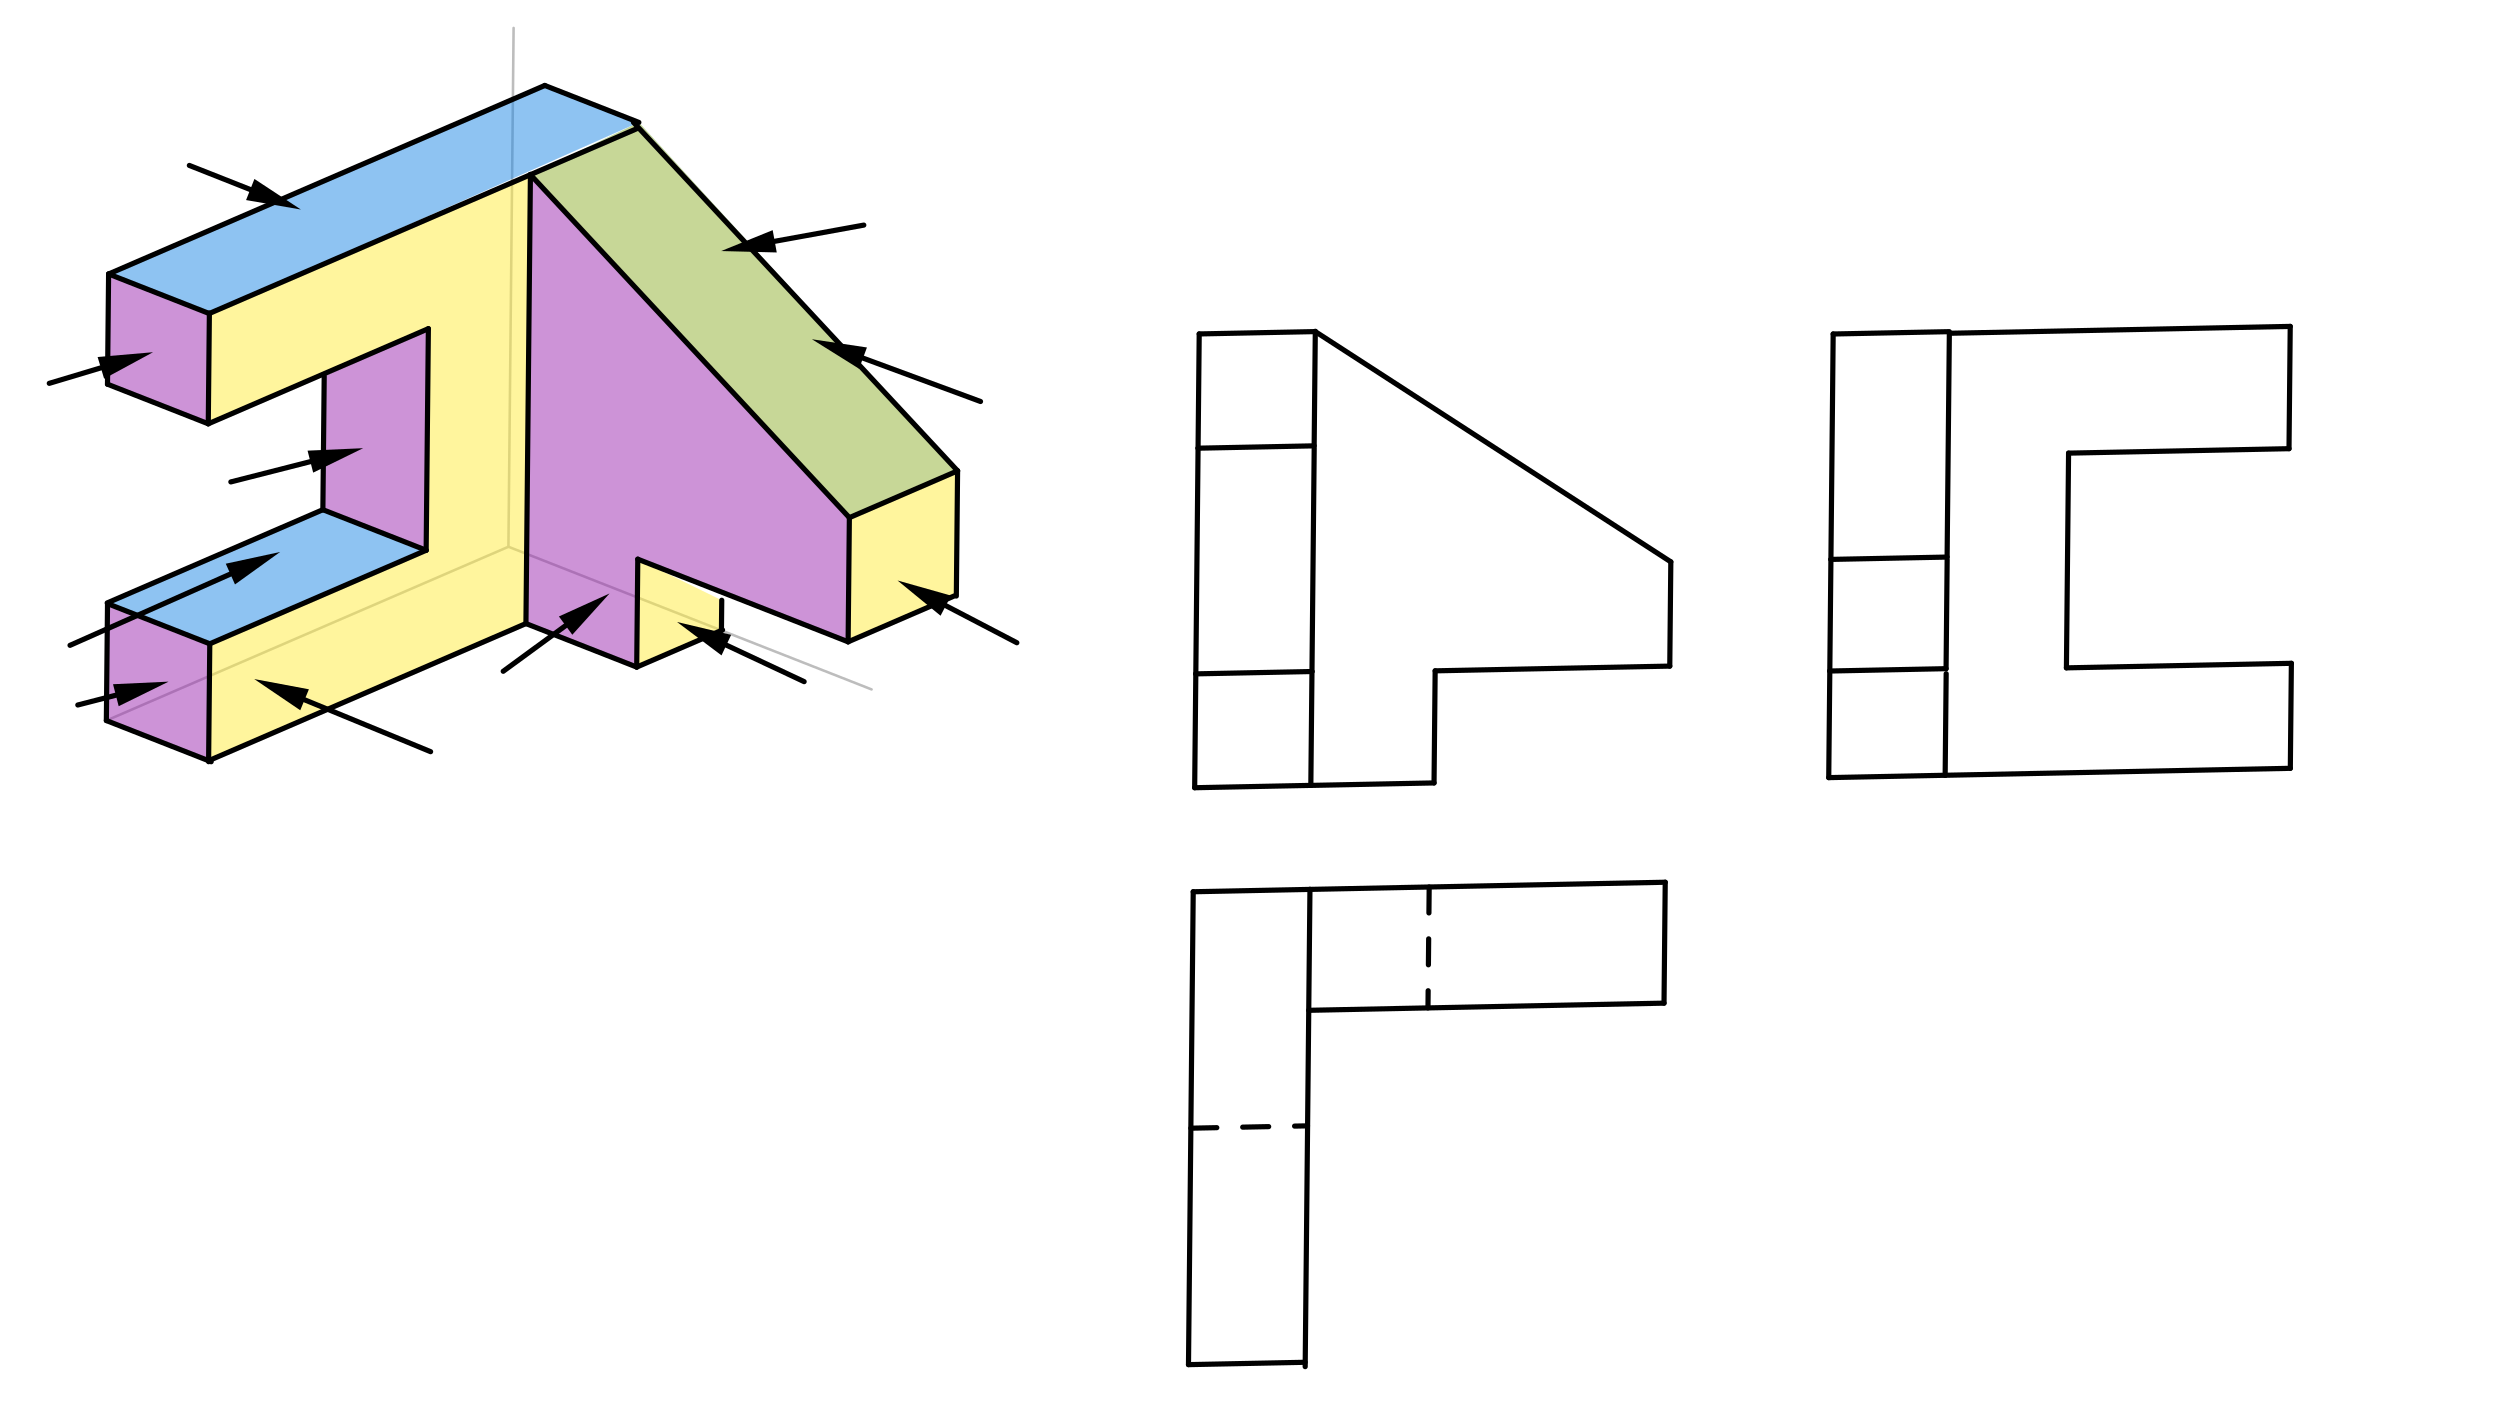 <svg xmlns="http://www.w3.org/2000/svg" class="svg--816" height="100%" preserveAspectRatio="xMidYMid meet" viewBox="0 0 963.78 541.417" width="100%"><defs><marker id="marker-arrow" markerHeight="16" markerUnits="userSpaceOnUse" markerWidth="24" orient="auto-start-reverse" refX="24" refY="4" viewBox="0 0 24 8"><path d="M 0 0 L 24 4 L 0 8 z" stroke="inherit"></path></marker></defs><g class="aux-layer--949"><g class="element--733"><line stroke="#BDBDBD" stroke-dasharray="none" stroke-linecap="round" stroke-width="1" x1="198" x2="196" y1="10.781" y2="210.781"></line></g><g class="element--733"><line stroke="#BDBDBD" stroke-dasharray="none" stroke-linecap="round" stroke-width="1" x1="196" x2="41" y1="210.781" y2="277.781"></line></g><g class="element--733"><line stroke="#BDBDBD" stroke-dasharray="none" stroke-linecap="round" stroke-width="1" x1="196" x2="336" y1="210.781" y2="265.781"></line></g></g><g class="main-layer--75a"><g class="element--733"><g fill="#9C27B0" opacity="0.5"><path d="M 41.332 232.43 L 80.872 248.193 L 80.422 293.268 L 41 277.781 L 41.332 232.43 Z" stroke="none"></path></g></g><g class="element--733"><g fill="#9C27B0" opacity="0.5"><path d="M 41.864 105.63 L 80.717 120.842 L 80.291 163.38 L 41.439 148.117 L 41 109.781 Z" stroke="none"></path></g></g><g class="element--733"><g fill="#9C27B0" opacity="0.5"><path d="M 124.985 145.064 L 165.143 126.703 L 164.289 212.136 L 124.471 196.493 L 124.985 145.064 Z" stroke="none"></path></g></g><g class="element--733"><g fill="#9C27B0" opacity="0.5"><path d="M 204.484 67.343 L 327.44 199.556 L 326.961 247.426 L 245.872 215.57 L 245.456 257.166 L 202.753 240.39 L 204.484 67.343 Z" stroke="none"></path></g></g><g class="element--733"><g fill="#1E88E5" opacity="0.5"><path d="M 41.864 105.63 L 210.019 32.944 L 246.285 47.191 L 80.717 120.842 L 41.864 105.63 Z" stroke="none"></path></g></g><g class="element--733"><g fill="#1E88E5" opacity="0.5"><path d="M 204.484 67.343 L 246.285 47.191 L 369.159 181.522 L 327.44 199.556 L 204.484 67.343 Z" stroke="none"></path></g></g><g class="element--733"><g fill="#1E88E5" opacity="0.5"><path d="M 41.332 232.43 L 124.471 196.493 L 164.289 212.136 L 80.872 248.193 L 41.332 232.43 Z" stroke="none"></path></g></g><g class="element--733"><g fill="#FFEB3B" opacity="0.5"><path d="M 204.484 67.343 L 80.717 120.842 L 80.291 163.38 L 165.143 126.703 L 164.289 212.136 L 80.872 248.193 L 80.422 293.268 L 202.753 240.39 L 204 66.781 Z" stroke="none"></path></g></g><g class="element--733"><g fill="#FFEB3B" opacity="0.5"><path d="M 245.872 215.57 L 278.241 231.416 L 278.125 243.044 L 245.456 257.166 L 245.872 215.57 Z" stroke="none"></path></g></g><g class="element--733"><g fill="#FFEB3B" opacity="0.5"><path d="M 327.44 199.556 L 369.159 181.522 L 368.676 229.769 L 326.961 247.426 L 327.44 199.556 Z" stroke="none"></path></g></g><g class="element--733"><g fill="#FFEB3B" opacity="0.5"><path d="M 204.484 67.343 L 246.285 47.191 L 369.159 181.522 L 327.44 199.556 L 204.484 67.343 Z" stroke="none"></path></g></g><g class="element--733"><line stroke="#000000" stroke-dasharray="none" stroke-linecap="round" stroke-width="2" x1="41" x2="81.407" y1="277.781" y2="293.655"></line></g><g class="element--733"><line stroke="#000000" stroke-dasharray="none" stroke-linecap="round" stroke-width="2" x1="41" x2="41.451" y1="277.781" y2="232.706"></line></g><g class="element--733"><line stroke="#000000" stroke-dasharray="none" stroke-linecap="round" stroke-width="2" x1="41.451" x2="80.872" y1="232.706" y2="248.193"></line></g><g class="element--733"><line stroke="#000000" stroke-dasharray="none" stroke-linecap="round" stroke-width="2" x1="80.872" x2="80.418" y1="248.193" y2="293.645"></line></g><g class="element--733"><line stroke="#000000" stroke-dasharray="none" stroke-linecap="round" stroke-width="2" x1="80.422" x2="202.753" y1="293.268" y2="240.39"></line></g><g class="element--733"><line stroke="#000000" stroke-dasharray="none" stroke-linecap="round" stroke-width="2" x1="80.872" x2="164.289" y1="248.193" y2="212.136"></line></g><g class="element--733"><line stroke="#000000" stroke-dasharray="none" stroke-linecap="round" stroke-width="2" x1="164.289" x2="165.143" y1="212.136" y2="126.703"></line></g><g class="element--733"><line stroke="#000000" stroke-dasharray="none" stroke-linecap="round" stroke-width="2" x1="165.143" x2="80.291" y1="126.703" y2="163.38"></line></g><g class="element--733"><line stroke="#000000" stroke-dasharray="none" stroke-linecap="round" stroke-width="2" x1="80.291" x2="41.439" y1="163.38" y2="148.117"></line></g><g class="element--733"><line stroke="#000000" stroke-dasharray="none" stroke-linecap="round" stroke-width="2" x1="41.439" x2="41.864" y1="148.117" y2="105.63"></line></g><g class="element--733"><line stroke="#000000" stroke-dasharray="none" stroke-linecap="round" stroke-width="2" x1="80.291" x2="80.718" y1="163.38" y2="120.708"></line></g><g class="element--733"><line stroke="#000000" stroke-dasharray="none" stroke-linecap="round" stroke-width="2" x1="41.864" x2="80.655" y1="105.63" y2="120.869"></line></g><g class="element--733"><line stroke="#000000" stroke-dasharray="none" stroke-linecap="round" stroke-width="2" x1="80.655" x2="204.716" y1="120.869" y2="67.243"></line></g><g class="element--733"><line stroke="#000000" stroke-dasharray="none" stroke-linecap="round" stroke-width="2" x1="202.753" x2="204.485" y1="240.39" y2="67.24"></line></g><g class="element--733"><line stroke="#000000" stroke-dasharray="none" stroke-linecap="round" stroke-width="2" x1="164.289" x2="124.471" y1="212.136" y2="196.493"></line></g><g class="element--733"><line stroke="#000000" stroke-dasharray="none" stroke-linecap="round" stroke-width="2" x1="124.471" x2="41.332" y1="196.493" y2="232.43"></line></g><g class="element--733"><line stroke="#000000" stroke-dasharray="none" stroke-linecap="round" stroke-width="2" x1="124.471" x2="124.985" y1="196.493" y2="145.064"></line></g><g class="element--733"><line stroke="#000000" stroke-dasharray="none" stroke-linecap="round" stroke-width="2" x1="202.753" x2="245.456" y1="240.39" y2="257.166"></line></g><g class="element--733"><line stroke="#000000" stroke-dasharray="none" stroke-linecap="round" stroke-width="2" x1="245.456" x2="245.872" y1="257.166" y2="215.57"></line></g><g class="element--733"><line stroke="#000000" stroke-dasharray="none" stroke-linecap="round" stroke-width="2" x1="245.872" x2="326.961" y1="215.57" y2="247.426"></line></g><g class="element--733"><line stroke="#000000" stroke-dasharray="none" stroke-linecap="round" stroke-width="2" x1="326.961" x2="327.44" y1="247.426" y2="199.556"></line></g><g class="element--733"><line stroke="#000000" stroke-dasharray="none" stroke-linecap="round" stroke-width="2" x1="245.456" x2="278.544" y1="257.166" y2="242.863"></line></g><g class="element--733"><line stroke="#000000" stroke-dasharray="none" stroke-linecap="round" stroke-width="2" x1="278.125" x2="278.241" y1="243.044" y2="231.416"></line></g><g class="element--733"><line stroke="#000000" stroke-dasharray="none" stroke-linecap="round" stroke-width="2" x1="204.484" x2="327.44" y1="67.343" y2="199.556"></line></g><g class="element--733"><line stroke="#000000" stroke-dasharray="none" stroke-linecap="round" stroke-width="2" x1="326.961" x2="367.83" y1="247.426" y2="229.76"></line></g><g class="element--733"><line stroke="#000000" stroke-dasharray="none" stroke-linecap="round" stroke-width="2" x1="327.44" x2="369.159" y1="199.556" y2="181.522"></line></g><g class="element--733"><line stroke="#000000" stroke-dasharray="none" stroke-linecap="round" stroke-width="2" x1="369.159" x2="368.676" y1="181.522" y2="229.769"></line></g><g class="element--733"><line stroke="#000000" stroke-dasharray="none" stroke-linecap="round" stroke-width="2" x1="369.159" x2="244.2" y1="181.522" y2="47.155"></line></g><g class="element--733"><line stroke="#000000" stroke-dasharray="none" stroke-linecap="round" stroke-width="2" x1="204.484" x2="245.3" y1="67.343" y2="49.7"></line></g><g class="element--733"><line stroke="#000000" stroke-dasharray="none" stroke-linecap="round" stroke-width="2" x1="41.864" x2="210.019" y1="105.63" y2="32.944"></line></g><g class="element--733"><line stroke="#000000" stroke-dasharray="none" stroke-linecap="round" stroke-width="2" x1="210.019" x2="246.285" y1="32.944" y2="47.191"></line></g><g class="element--733"><line stroke="#000000" stroke-dasharray="none" stroke-linecap="round" stroke-width="2" x1="44.662" x2="30" y1="268.011" y2="271.781"></line><path d="M65,262.781 l21,4.375 l0,-8.75 z" fill="#000000" stroke="#000000" stroke-width="0" transform="rotate(165.579, 65, 262.781)"></path></g><g class="element--733"><line stroke="#000000" stroke-dasharray="none" stroke-linecap="round" stroke-width="2" x1="461" x2="460.561" y1="259.781" y2="303.677"></line></g><g class="element--733"><line stroke="#000000" stroke-dasharray="none" stroke-linecap="round" stroke-width="2" x1="460.561" x2="505" y1="303.677" y2="302.781"></line></g><g class="element--733"><line stroke="#000000" stroke-dasharray="none" stroke-linecap="round" stroke-width="2" x1="461" x2="505.78" y1="259.781" y2="258.879"></line></g><g class="element--733"><line stroke="#000000" stroke-dasharray="none" stroke-linecap="round" stroke-width="2" x1="505.78" x2="505.341" y1="258.879" y2="302.785"></line></g><g class="element--733"><line stroke="#000000" stroke-dasharray="none" stroke-linecap="round" stroke-width="2" x1="119.651" x2="89" y1="177.968" y2="185.781"></line><path d="M140,172.781 l21,4.375 l0,-8.75 z" fill="#000000" stroke="#000000" stroke-width="0" transform="rotate(165.7, 140, 172.781)"></path></g><g class="element--733"><line stroke="#000000" stroke-dasharray="none" stroke-linecap="round" stroke-width="2" x1="461" x2="461.87" y1="259.781" y2="172.78"></line></g><g class="element--733"><line stroke="#000000" stroke-dasharray="none" stroke-linecap="round" stroke-width="2" x1="505.78" x2="506.641" y1="258.879" y2="172.768"></line></g><g class="element--733"><line stroke="#000000" stroke-dasharray="none" stroke-linecap="round" stroke-width="2" x1="461.87" x2="506.623" y1="172.78" y2="171.878"></line></g><g class="element--733"><line stroke="#000000" stroke-dasharray="none" stroke-linecap="round" stroke-width="2" x1="38.886" x2="19" y1="141.816" y2="147.781"></line><path d="M59,135.781 l21,4.375 l0,-8.75 z" fill="#000000" stroke="#000000" stroke-width="0" transform="rotate(163.301, 59, 135.781)"></path></g><g class="element--733"><line stroke="#000000" stroke-dasharray="none" stroke-linecap="round" stroke-width="2" x1="461.87" x2="462.31" y1="172.78" y2="128.734"></line></g><g class="element--733"><line stroke="#000000" stroke-dasharray="none" stroke-linecap="round" stroke-width="2" x1="506.623" x2="507.065" y1="171.878" y2="127.712"></line></g><g class="element--733"><line stroke="#000000" stroke-dasharray="none" stroke-linecap="round" stroke-width="2" x1="462.31" x2="507.068" y1="128.734" y2="127.832"></line></g><g class="element--733"><line stroke="#000000" stroke-dasharray="none" stroke-linecap="round" stroke-width="2" x1="218.052" x2="194" y1="241.182" y2="258.781"></line><path d="M235,228.781 l21,4.375 l0,-8.75 z" fill="#000000" stroke="#000000" stroke-width="0" transform="rotate(143.807, 235, 228.781)"></path></g><g class="element--733"><line stroke="#000000" stroke-dasharray="none" stroke-linecap="round" stroke-width="2" x1="505.341" x2="552.84" y1="302.785" y2="301.827"></line></g><g class="element--733"><line stroke="#000000" stroke-dasharray="none" stroke-linecap="round" stroke-width="2" x1="552.84" x2="553.272" y1="301.827" y2="258.614"></line></g><g class="element--733"><line stroke="#000000" stroke-dasharray="none" stroke-linecap="round" stroke-width="2" x1="553.272" x2="643.718" y1="258.614" y2="256.791"></line></g><g class="element--733"><line stroke="#000000" stroke-dasharray="none" stroke-linecap="round" stroke-width="2" x1="643.718" x2="644.12" y1="256.791" y2="216.602"></line></g><g class="element--733"><line stroke="#000000" stroke-dasharray="none" stroke-linecap="round" stroke-width="2" x1="507.064" x2="644.12" y1="127.832" y2="216.602"></line></g><g class="element--733"><line stroke="#000000" stroke-dasharray="none" stroke-linecap="round" stroke-width="2" x1="280.01" x2="310" y1="248.704" y2="262.781"></line><path d="M261,239.781 l21,4.375 l0,-8.75 z" fill="#000000" stroke="#000000" stroke-width="0" transform="rotate(25.145, 261, 239.781)"></path></g><g class="element--733"><line stroke="#000000" stroke-dasharray="none" stroke-linecap="round" stroke-width="2" x1="705" x2="705.411" y1="299.781" y2="258.685"></line></g><g class="element--733"><line stroke="#000000" stroke-dasharray="none" stroke-linecap="round" stroke-width="2" x1="705" x2="749.881" y1="299.781" y2="298.877"></line></g><g class="element--733"><line stroke="#000000" stroke-dasharray="none" stroke-linecap="round" stroke-width="2" x1="749.881" x2="750.273" y1="298.877" y2="259.724"></line></g><g class="element--733"><line stroke="#000000" stroke-dasharray="none" stroke-linecap="round" stroke-width="2" x1="705.411" x2="750.233" y1="258.685" y2="257.782"></line></g><g class="element--733"><line stroke="#000000" stroke-dasharray="none" stroke-linecap="round" stroke-width="2" x1="364.618" x2="392" y1="233.495" y2="247.781"></line><path d="M346,223.781 l21,4.375 l0,-8.75 z" fill="#000000" stroke="#000000" stroke-width="0" transform="rotate(27.553, 346, 223.781)"></path></g><g class="element--733"><line stroke="#000000" stroke-dasharray="none" stroke-linecap="round" stroke-width="2" x1="750.233" x2="750.654" y1="257.782" y2="215.748"></line></g><g class="element--733"><line stroke="#000000" stroke-dasharray="none" stroke-linecap="round" stroke-width="2" x1="705.411" x2="705.841" y1="258.685" y2="215.66"></line></g><g class="element--733"><line stroke="#000000" stroke-dasharray="none" stroke-linecap="round" stroke-width="2" x1="705.841" x2="750.634" y1="215.66" y2="214.757"></line></g><g class="element--733"><line stroke="#000000" stroke-dasharray="none" stroke-linecap="round" stroke-width="2" x1="332.7" x2="378" y1="138.055" y2="154.781"></line><path d="M313,130.781 l21,4.375 l0,-8.75 z" fill="#000000" stroke="#000000" stroke-width="0" transform="rotate(20.266, 313, 130.781)"></path></g><g class="element--733"><line stroke="#000000" stroke-dasharray="none" stroke-linecap="round" stroke-width="2" x1="705.841" x2="706.71" y1="215.66" y2="128.758"></line></g><g class="element--733"><line stroke="#000000" stroke-dasharray="none" stroke-linecap="round" stroke-width="2" x1="750.634" x2="751.494" y1="214.757" y2="128.776"></line></g><g class="element--733"><line stroke="#000000" stroke-dasharray="none" stroke-linecap="round" stroke-width="2" x1="706.71" x2="751.475" y1="128.758" y2="127.856"></line></g><g class="element--733"><line stroke="#000000" stroke-dasharray="none" stroke-linecap="round" stroke-width="2" x1="117.418" x2="166" y1="269.777" y2="289.781"></line><path d="M98,261.781 l21,4.375 l0,-8.75 z" fill="#000000" stroke="#000000" stroke-width="0" transform="rotate(22.38, 98, 261.781)"></path></g><g class="element--733"><line stroke="#000000" stroke-dasharray="none" stroke-linecap="round" stroke-width="2" x1="749.881" x2="882.948" y1="298.877" y2="296.195"></line></g><g class="element--733"><line stroke="#000000" stroke-dasharray="none" stroke-linecap="round" stroke-width="2" x1="882.948" x2="883.353" y1="296.195" y2="255.715"></line></g><g class="element--733"><line stroke="#000000" stroke-dasharray="none" stroke-linecap="round" stroke-width="2" x1="883.353" x2="796.631" y1="255.715" y2="257.463"></line></g><g class="element--733"><line stroke="#000000" stroke-dasharray="none" stroke-linecap="round" stroke-width="2" x1="796.631" x2="797.459" y1="257.463" y2="174.686"></line></g><g class="element--733"><line stroke="#000000" stroke-dasharray="none" stroke-linecap="round" stroke-width="2" x1="797.459" x2="882.44" y1="174.686" y2="172.973"></line></g><g class="element--733"><line stroke="#000000" stroke-dasharray="none" stroke-linecap="round" stroke-width="2" x1="882.44" x2="882.911" y1="172.973" y2="125.83"></line></g><g class="element--733"><line stroke="#000000" stroke-dasharray="none" stroke-linecap="round" stroke-width="2" x1="882.911" x2="751.488" y1="125.83" y2="128.479"></line></g><g class="element--733"><line stroke="#000000" stroke-dasharray="none" stroke-linecap="round" stroke-width="2" x1="96.471" x2="73" y1="73.06" y2="63.781"></line><path d="M116,80.781 l21,4.375 l0,-8.75 z" fill="#000000" stroke="#000000" stroke-width="0" transform="rotate(201.571, 116, 80.781)"></path></g><g class="element--733"><line stroke="#000000" stroke-dasharray="none" stroke-linecap="round" stroke-width="2" x1="460" x2="458.177" y1="343.781" y2="526.083"></line></g><g class="element--733"><line stroke="#000000" stroke-dasharray="none" stroke-linecap="round" stroke-width="2" x1="460" x2="505.002" y1="343.781" y2="342.874"></line></g><g class="element--733"><line stroke="#000000" stroke-dasharray="none" stroke-linecap="round" stroke-width="2" x1="505.002" x2="503.162" y1="342.874" y2="526.853"></line></g><g class="element--733"><line stroke="#000000" stroke-dasharray="none" stroke-linecap="round" stroke-width="2" x1="458.177" x2="503.128" y1="526.083" y2="525.177"></line></g><g class="element--733"><line stroke="#000000" stroke-dasharray="10" stroke-linecap="round" stroke-width="2" x1="459.088" x2="504.065" y1="434.932" y2="434.026"></line></g><g class="element--733"><line stroke="#000000" stroke-dasharray="none" stroke-linecap="round" stroke-width="2" x1="88.81" x2="27" y1="221.31" y2="248.781"></line><path d="M108,212.781 l21,4.375 l0,-8.75 z" fill="#000000" stroke="#000000" stroke-width="0" transform="rotate(156.038, 108, 212.781)"></path></g><g class="element--733"><line stroke="#000000" stroke-dasharray="none" stroke-linecap="round" stroke-width="2" x1="298.661" x2="333" y1="93.025" y2="86.781"></line><path d="M278,96.781 l21,4.375 l0,-8.75 z" fill="#000000" stroke="#000000" stroke-width="0" transform="rotate(349.695, 278, 96.781)"></path></g><g class="element--733"><line stroke="#000000" stroke-dasharray="none" stroke-linecap="round" stroke-width="2" x1="505.002" x2="641.966" y1="342.874" y2="340.114"></line></g><g class="element--733"><line stroke="#000000" stroke-dasharray="none" stroke-linecap="round" stroke-width="2" x1="641.966" x2="641.5" y1="340.114" y2="386.726"></line></g><g class="element--733"><line stroke="#000000" stroke-dasharray="none" stroke-linecap="round" stroke-width="2" x1="641.5" x2="504.535" y1="386.726" y2="389.487"></line></g><g class="element--733"><line stroke="#000000" stroke-dasharray="10" stroke-linecap="round" stroke-width="2" x1="550.968" x2="550.502" y1="341.946" y2="388.56"></line></g></g><g class="snaps-layer--ac6"></g><g class="temp-layer--52d"></g></svg>